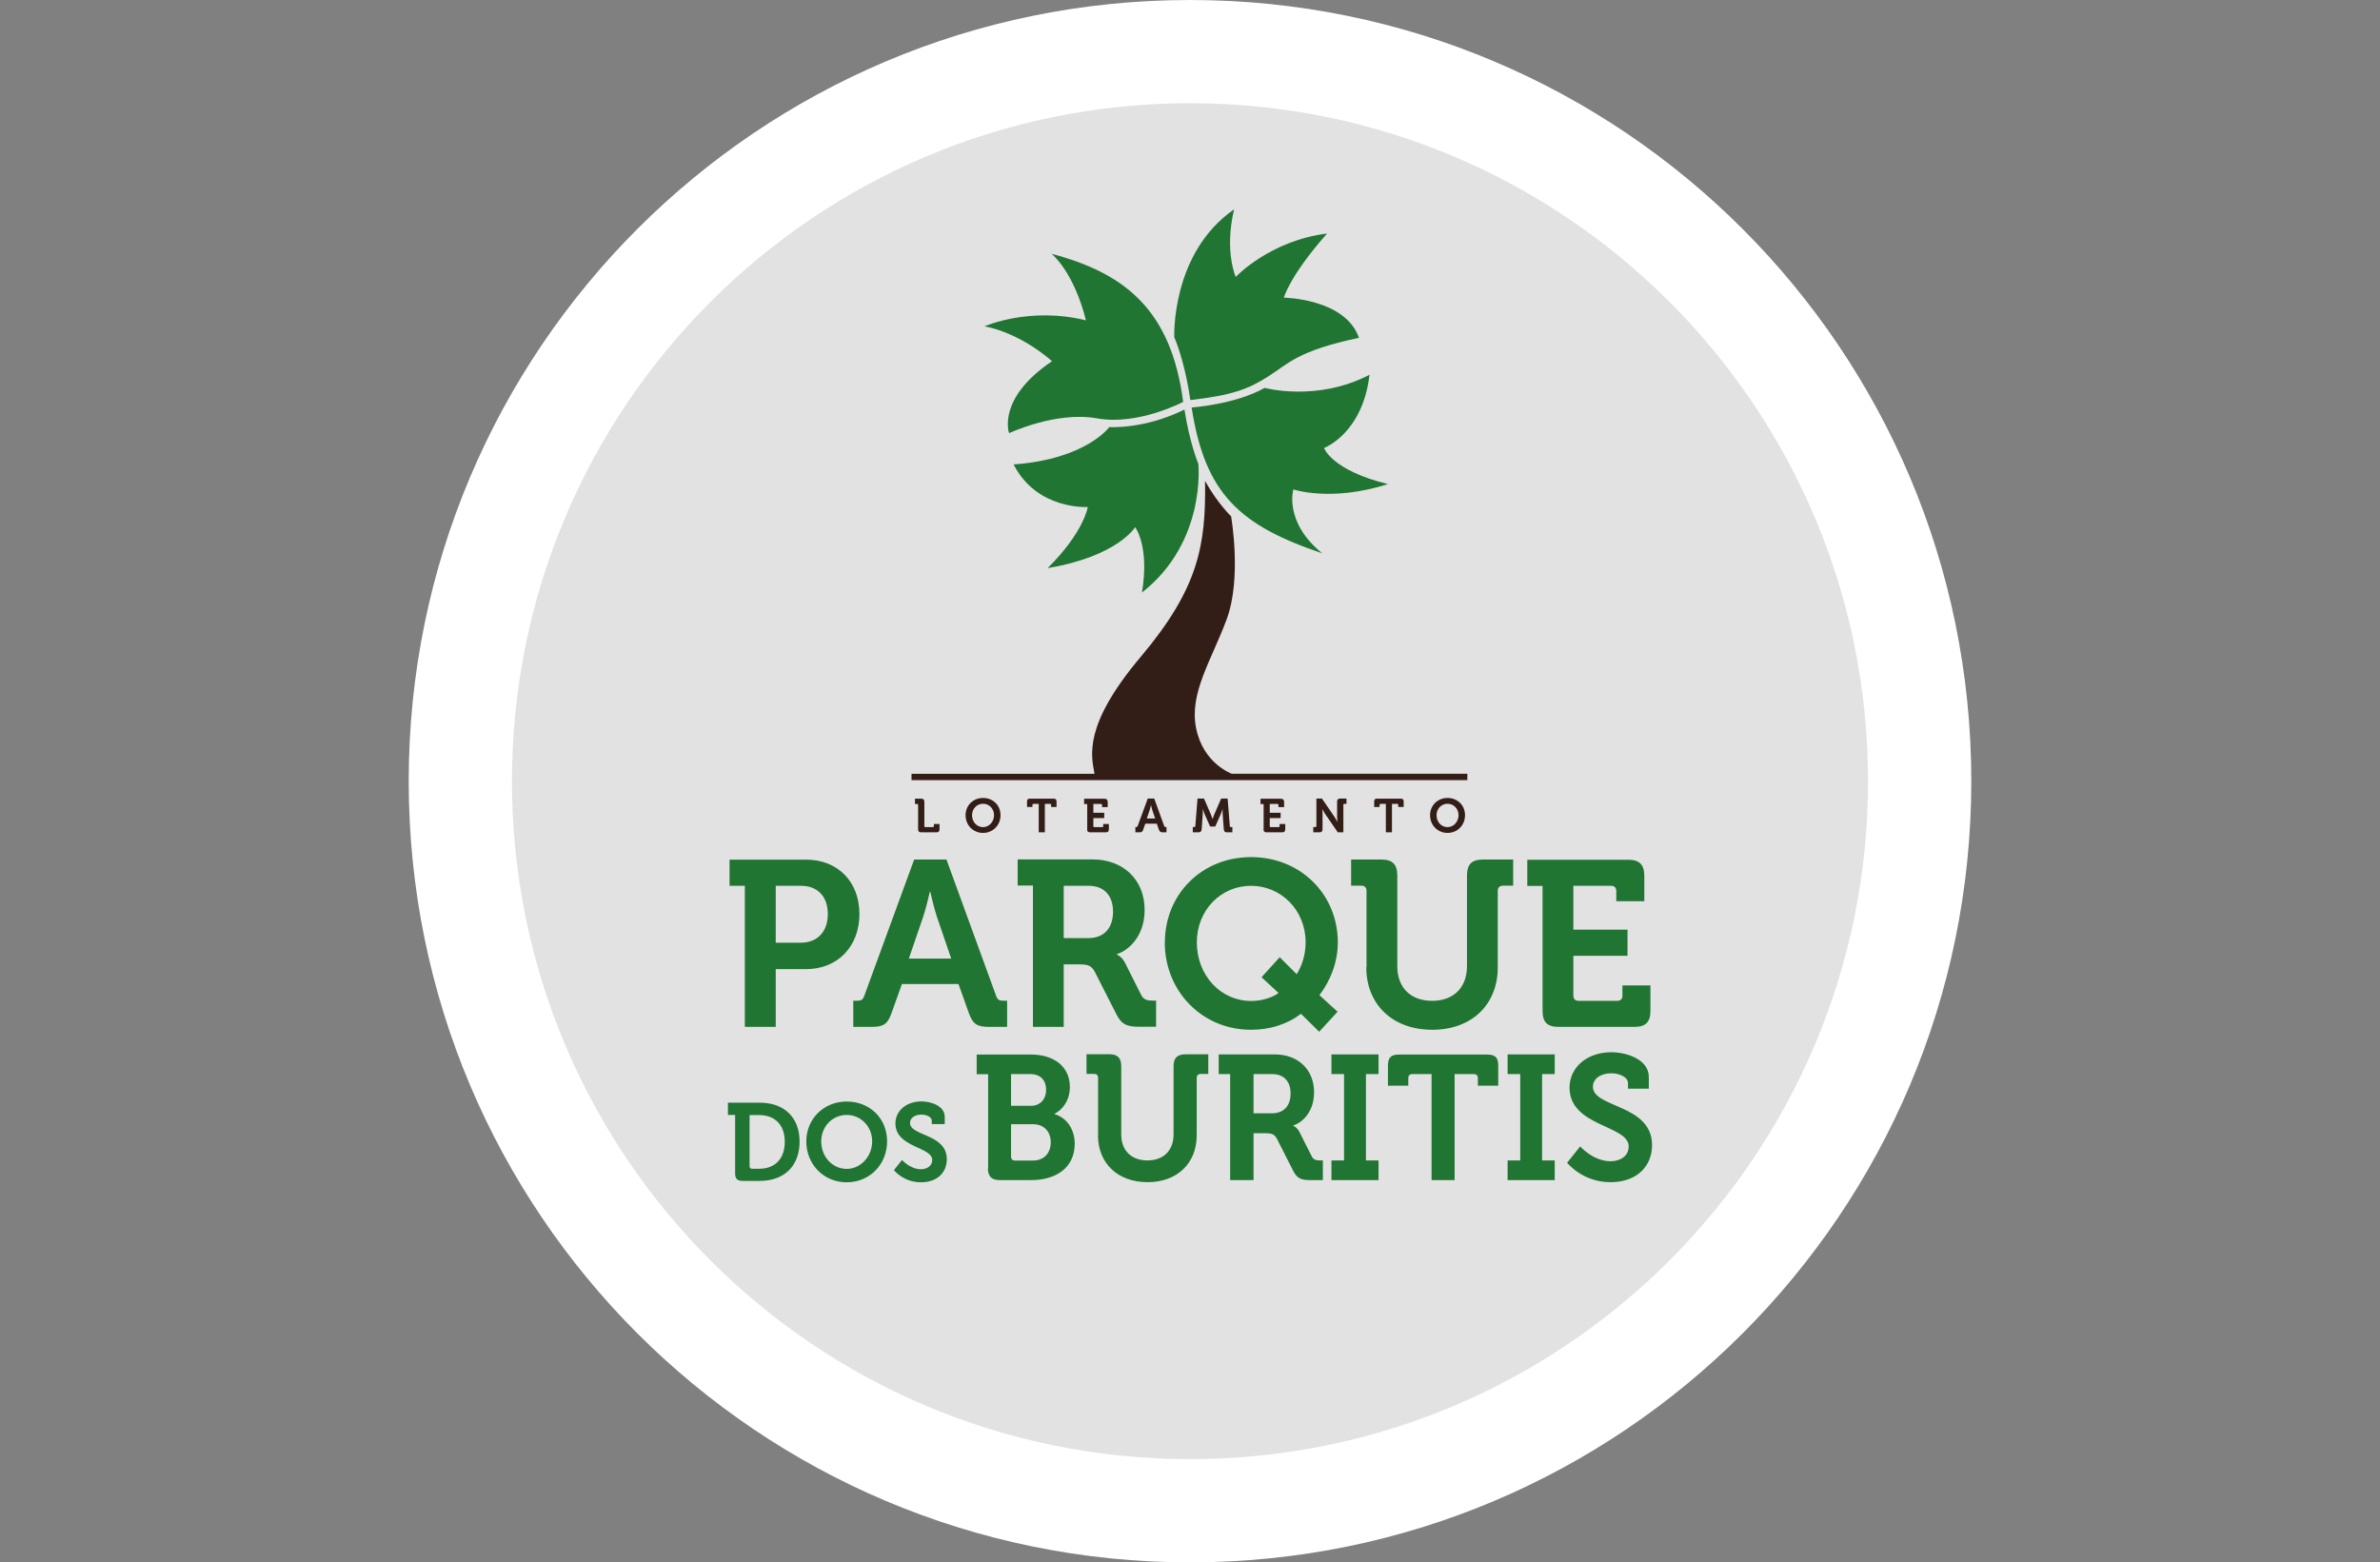 <?xml version="1.0" encoding="UTF-8"?>
<svg id="Camada_1" xmlns="http://www.w3.org/2000/svg" version="1.1" viewBox="0 0 205.62 135">
  <rect x="0" y="0" width="205.62" height="135" fill="#808080" stroke="none"/>
  <!-- Generator: Adobe Illustrator 30.0.0, SVG Export Plug-In . SVG Version: 2.1.1 Build 123)  -->
  <defs>
    <style>
      .st0, .st1, .st2 {
        fill-rule: evenodd;
      }

      .st0, .st3 {
        fill: #331e17;
      }

      .st1, .st4 {
        fill: #207532;
      }

      .st5 {
        fill: #fff;
      }

      .st2 {
        fill: #e3e2e2;
      }
    </style>
  </defs>
  <path class="st5" d="M102.81,0c37.28,0,67.5,30.22,67.5,67.5s-30.22,67.5-67.5,67.5-67.5-30.22-67.5-67.5S65.53,0,102.81,0"/>
  <path class="st2" d="M102.81,8.92c32.35,0,58.58,26.23,58.58,58.58s-26.23,58.58-58.58,58.58-58.58-26.23-58.58-58.58S70.45,8.92,102.81,8.92"/>
  <path class="st4" d="M133.27,87.35c0,.98.41,1.38,1.38,1.38h6.56c.96,0,1.38-.41,1.38-1.38v-2.2h-2.42v.88c0,.29-.16.45-.45.45h-3.34c-.28,0-.45-.16-.45-.45v-3.44h4.68v-2.26h-4.68v-3.79h3.26c.29,0,.45.16.45.45v.88h2.42v-2.2c0-.96-.43-1.38-1.38-1.38h-8.73v2.26h1.32v10.81ZM118.04,83.58c0,3.2,2.26,5.4,5.7,5.4s5.66-2.2,5.66-5.4v-6.6c0-.28.16-.45.45-.45h.88v-2.26h-2.61c-.98,0-1.38.43-1.38,1.38v7.82c0,1.91-1.2,3.01-3.01,3.01s-3.01-1.1-3.01-2.99v-7.84c0-.96-.41-1.38-1.38-1.38h-2.61v2.26h.88c.29,0,.45.16.45.45v6.6ZM103.4,81.43c0-2.79,2.08-4.89,4.68-4.89s4.72,2.1,4.72,4.89c0,1.02-.29,1.97-.77,2.75l-1.47-1.47-1.57,1.73,1.47,1.36s-.85.69-2.38.69c-2.61,0-4.68-2.2-4.68-5.07ZM100.63,81.43c0,4.21,3.22,7.55,7.45,7.55,1.61,0,3.09-.45,4.32-1.38l1.57,1.55,1.59-1.73-1.57-1.43c.96-1.26,1.59-2.85,1.59-4.56,0-4.15-3.22-7.37-7.49-7.37s-7.45,3.22-7.45,7.37ZM91.9,81.06v-4.52h2.16c1.3,0,2.1.81,2.1,2.24s-.79,2.28-2.14,2.28h-2.12ZM89.23,88.73h2.67v-5.4h1.34c.75,0,1.06.1,1.36.67l1.85,3.64c.47.92.94,1.08,2.02,1.08h1.41v-2.26h-.26c-.45,0-.79-.04-1.02-.47l-1.4-2.79c-.26-.53-.71-.73-.71-.73v-.04c.61-.12,2.4-1.2,2.4-3.81s-1.85-4.36-4.5-4.36h-6.47v2.26h1.32v12.2ZM78.52,82.83l1.24-3.62c.27-.79.57-2.16.57-2.16h.04s.31,1.36.57,2.16l1.24,3.62h-3.66ZM73.72,88.73h1.61c1.02,0,1.36-.26,1.69-1.18l.9-2.52h4.89l.9,2.52c.33.92.69,1.18,1.71,1.18h1.59v-2.26h-.33c-.35,0-.51-.08-.63-.45l-4.28-11.75h-2.79l-4.3,11.75c-.12.37-.28.45-.63.45h-.33v2.26ZM67.02,81.47v-4.93h2.18c1.47,0,2.32.96,2.32,2.44s-.85,2.48-2.36,2.48h-2.14ZM64.35,88.73h2.67v-4.99h2.63c2.71,0,4.6-1.95,4.6-4.76s-1.89-4.7-4.6-4.7h-6.62v2.26h1.32v12.2Z"/>
  <path class="st4" d="M77.23,101.11s.83,1.05,2.32,1.05,2.25-.91,2.25-1.99c0-2.22-3.18-1.99-3.18-3.14,0-.43.42-.72.99-.72.45,0,.89.21.89.52v.3h1.12v-.63c0-.96-1.22-1.33-2.01-1.33-1.3,0-2.25.81-2.25,1.9,0,2.1,3.18,2.01,3.18,3.16,0,.52-.46.8-.97.8-.94,0-1.64-.8-1.64-.8l-.7.88ZM70.95,98.62c0-1.29.98-2.28,2.2-2.28s2.2.99,2.2,2.28-.98,2.38-2.2,2.38-2.2-1.03-2.2-2.38ZM69.66,98.62c0,1.99,1.5,3.54,3.49,3.54s3.49-1.55,3.49-3.54-1.5-3.44-3.49-3.44-3.49,1.51-3.49,3.44ZM64.76,100.78v-4.43h.82c1.33,0,2.22.81,2.22,2.31s-.87,2.33-2.22,2.33h-.61c-.13,0-.21-.08-.21-.21ZM63.51,101.39c0,.46.19.65.65.65h1.48c2.08,0,3.44-1.26,3.44-3.39s-1.36-3.37-3.44-3.37h-2.75v1.06h.62v5.05Z"/>
  <path class="st4" d="M135.39,100.47s1.33,1.68,3.73,1.68,3.61-1.47,3.61-3.2c0-3.56-5.11-3.2-5.11-5.05,0-.69.67-1.16,1.59-1.16.72,0,1.44.34,1.44.84v.49h1.8v-1.01c0-1.54-1.96-2.14-3.23-2.14-2.1,0-3.62,1.3-3.62,3.06,0,3.38,5.11,3.23,5.11,5.08,0,.84-.73,1.28-1.56,1.28-1.51,0-2.63-1.28-2.63-1.28l-1.13,1.41ZM130.25,101.97h4.07v-1.7h-1.09v-7.46h1.09v-1.7h-4.07v1.7h1.09v7.46h-1.09v1.7ZM123.67,101.97h2v-9.16h1.67c.21,0,.34.12.34.34v.66h1.76v-1.71c0-.72-.24-.98-.98-.98h-7.57c-.73,0-.98.26-.98.98v1.71h1.76v-.66c0-.21.12-.34.34-.34h1.67v9.16ZM115.03,101.97h4.07v-1.7h-1.09v-7.46h1.09v-1.7h-4.07v1.7h1.09v7.46h-1.09v1.7ZM108.3,96.2v-3.39h1.62c.98,0,1.58.61,1.58,1.68s-.6,1.71-1.61,1.71h-1.59ZM106.3,101.97h2v-4.05h1.01c.57,0,.8.08,1.02.5l1.39,2.74c.35.69.7.81,1.51.81h1.06v-1.7h-.2c-.34,0-.6-.03-.76-.35l-1.06-2.1c-.2-.4-.54-.55-.54-.55v-.03c.46-.09,1.8-.9,1.8-2.86s-1.39-3.27-3.38-3.27h-4.86v1.7h.99v9.16ZM94.86,98.1c0,2.4,1.7,4.05,4.28,4.05s4.25-1.65,4.25-4.05v-4.96c0-.21.12-.34.34-.34h.66v-1.7h-1.96c-.73,0-1.04.32-1.04,1.04v5.87c0,1.44-.9,2.26-2.26,2.26s-2.26-.83-2.26-2.25v-5.89c0-.72-.31-1.04-1.04-1.04h-1.96v1.7h.66c.21,0,.34.12.34.34v4.96ZM87.35,99.94v-2.8h1.9c.96,0,1.53.66,1.53,1.56s-.55,1.58-1.53,1.58h-1.56c-.21,0-.34-.12-.34-.34ZM87.35,95.55v-2.74h1.68c.89,0,1.35.57,1.35,1.35s-.47,1.39-1.32,1.39h-1.71ZM85.35,100.93c0,.73.32,1.04,1.04,1.04h2.71c2.02,0,3.75-.98,3.75-3.15,0-1.1-.57-2.2-1.74-2.55v-.03c.66-.34,1.32-1.12,1.32-2.32,0-1.79-1.41-2.8-3.36-2.8h-4.69v1.7h.99v8.12Z"/>
  <path class="st3" d="M124.11,70.44c0-.56.42-.99.95-.99s.95.43.95.99-.42,1.03-.95,1.03-.95-.44-.95-1.03M123.55,70.44c0,.86.65,1.53,1.51,1.53s1.51-.67,1.51-1.53-.65-1.49-1.51-1.49-1.51.65-1.51,1.49ZM119.72,71.92h.54v-2.46h.45c.06,0,.09.03.09.09v.18h.47v-.46c0-.19-.07-.26-.26-.26h-2.03c-.2,0-.26.07-.26.26v.46h.47v-.18c0-.06.03-.09.09-.09h.45v2.46ZM113.45,71.92h.53c.2,0,.28-.08.28-.28v-1.33c0-.17-.03-.41-.03-.41h0s.13.25.24.41l1.11,1.61h.48v-2.37c0-.06.03-.09.09-.09h.18v-.46h-.53c-.2,0-.28.09-.28.28v1.33c0,.17.03.41.03.41h0s-.13-.24-.24-.41l-1.1-1.61h-.48v2.37c0,.06-.03.09-.09.09h-.18v.46ZM109.16,71.64c0,.2.08.28.28.28h1.32c.19,0,.28-.08.28-.28v-.44h-.49v.18c0,.06-.03.09-.09.09h-.67c-.06,0-.09-.03-.09-.09v-.69h.94v-.46h-.94v-.76h.66c.06,0,.09.03.09.09v.18h.49v-.44c0-.19-.09-.28-.28-.28h-1.76v.46h.27v2.18ZM103.08,71.92h.46c.19,0,.26-.08.28-.28l.09-1.3c.02-.19,0-.46,0-.46h0s.09.29.16.46l.48,1.08h.44l.48-1.08c.07-.16.16-.45.16-.45h0s-.01.26,0,.45l.1,1.3c.02.2.08.28.28.28h.46v-.46h-.13c-.06,0-.09-.03-.09-.09l-.19-2.37h-.56l-.6,1.39c-.07.17-.14.39-.14.39h0s-.07-.22-.14-.39l-.6-1.39h-.56l-.19,2.37c0,.06-.03.09-.09.09h-.13v.46ZM99.08,70.72l.25-.73c.05-.16.11-.44.11-.44h0s.06.28.11.44l.25.73h-.74ZM98.11,71.92h.32c.21,0,.28-.05.34-.24l.18-.51h.99l.18.51c.07.19.14.24.34.24h.32v-.46h-.07c-.07,0-.1-.02-.13-.09l-.86-2.37h-.56l-.87,2.37c-.02.07-.06.09-.13.09h-.07v.46ZM93.92,71.64c0,.2.08.28.28.28h1.32c.19,0,.28-.08.28-.28v-.44h-.49v.18c0,.06-.03.09-.09.09h-.67c-.06,0-.09-.03-.09-.09v-.69h.94v-.46h-.94v-.76h.66c.06,0,.09.03.09.09v.18h.49v-.44c0-.19-.09-.28-.28-.28h-1.76v.46h.27v2.18ZM89.73,71.92h.54v-2.46h.45c.06,0,.09.03.09.09v.18h.47v-.46c0-.19-.07-.26-.26-.26h-2.03c-.2,0-.26.07-.26.26v.46h.47v-.18c0-.06.03-.09.09-.09h.45v2.46ZM83.98,70.44c0-.56.42-.99.95-.99s.95.43.95.99-.42,1.03-.95,1.03-.95-.44-.95-1.03ZM83.42,70.44c0,.86.65,1.53,1.51,1.53s1.51-.67,1.51-1.53-.65-1.49-1.51-1.49-1.51.65-1.51,1.49ZM79.32,71.64c0,.2.08.28.28.28h1.29c.2,0,.28-.08.28-.28v-.44h-.49v.18c0,.06-.03.09-.09.09h-.64c-.06,0-.09-.03-.09-.09v-2.09c0-.19-.08-.28-.28-.28h-.53v.46h.18c.06,0,.09.03.09.09v2.09Z"/>
  <path class="st0" d="M78.75,66.86h15.81c-.27-1.52-1.03-4.15,3.99-10.1,5.02-5.96,5.64-9.67,5.56-15.2,1.11,1.98,2.25,3.05,2.25,3.05,0,0,.94,5.3-.37,8.87-1.31,3.56-3.27,6.4-2.65,9.45.61,3.05,3.08,3.93,3.08,3.93h20.35v.55h-48.02v-.55Z"/>
  <path class="st1" d="M101.45,29.15s-.3-7.28,5.17-11.06c-.86,3.61.14,5.84.14,5.84,0,0,2.95-3.14,7.89-3.75-3.25,3.68-3.73,5.54-3.73,5.54,0,0,5.3.07,6.49,3.47-5.32,1.12-6.12,2.25-7.86,3.35-1.74,1.1-3.1,1.61-6.71,2.03-.39-2.7-1.03-4.59-1.38-5.41"/>
  <path class="st1" d="M109.24,33.51s4.53,1.25,9.08-1.13c-.6,5.1-3.93,6.33-3.93,6.33,0,0,.64,1.92,5.52,3.12-4.9,1.57-8.17.46-8.17.46,0,0-.85,2.8,2.49,5.52-7.09-2.4-10.12-5.09-11.28-12.6,0,0,3.77-.26,6.3-1.69"/>
  <path class="st1" d="M102.21,34.73s-3.89,2.06-7.43,1.42c-3.54-.64-7.6,1.28-7.6,1.28,0,0-1.1-2.98,3.71-6.22-3.03-2.62-5.84-3.01-5.84-3.01,0,0,3.87-1.73,8.77-.52-1.07-4.26-2.97-5.75-2.97-5.75,6.31,1.67,10.34,4.83,11.37,12.81"/>
  <path class="st1" d="M103.53,40.1s.71,6.73-4.87,11.1c.67-4.02-.59-5.65-.59-5.65,0,0-1.5,2.52-7.56,3.54,3.14-3.11,3.47-5.28,3.47-5.28,0,0-4.4.28-6.41-3.68,6.27-.45,8.27-3.23,8.27-3.23,0,0,2.98.22,6.49-1.51.46,2.92,1.16,4.58,1.21,4.71"/>
</svg>